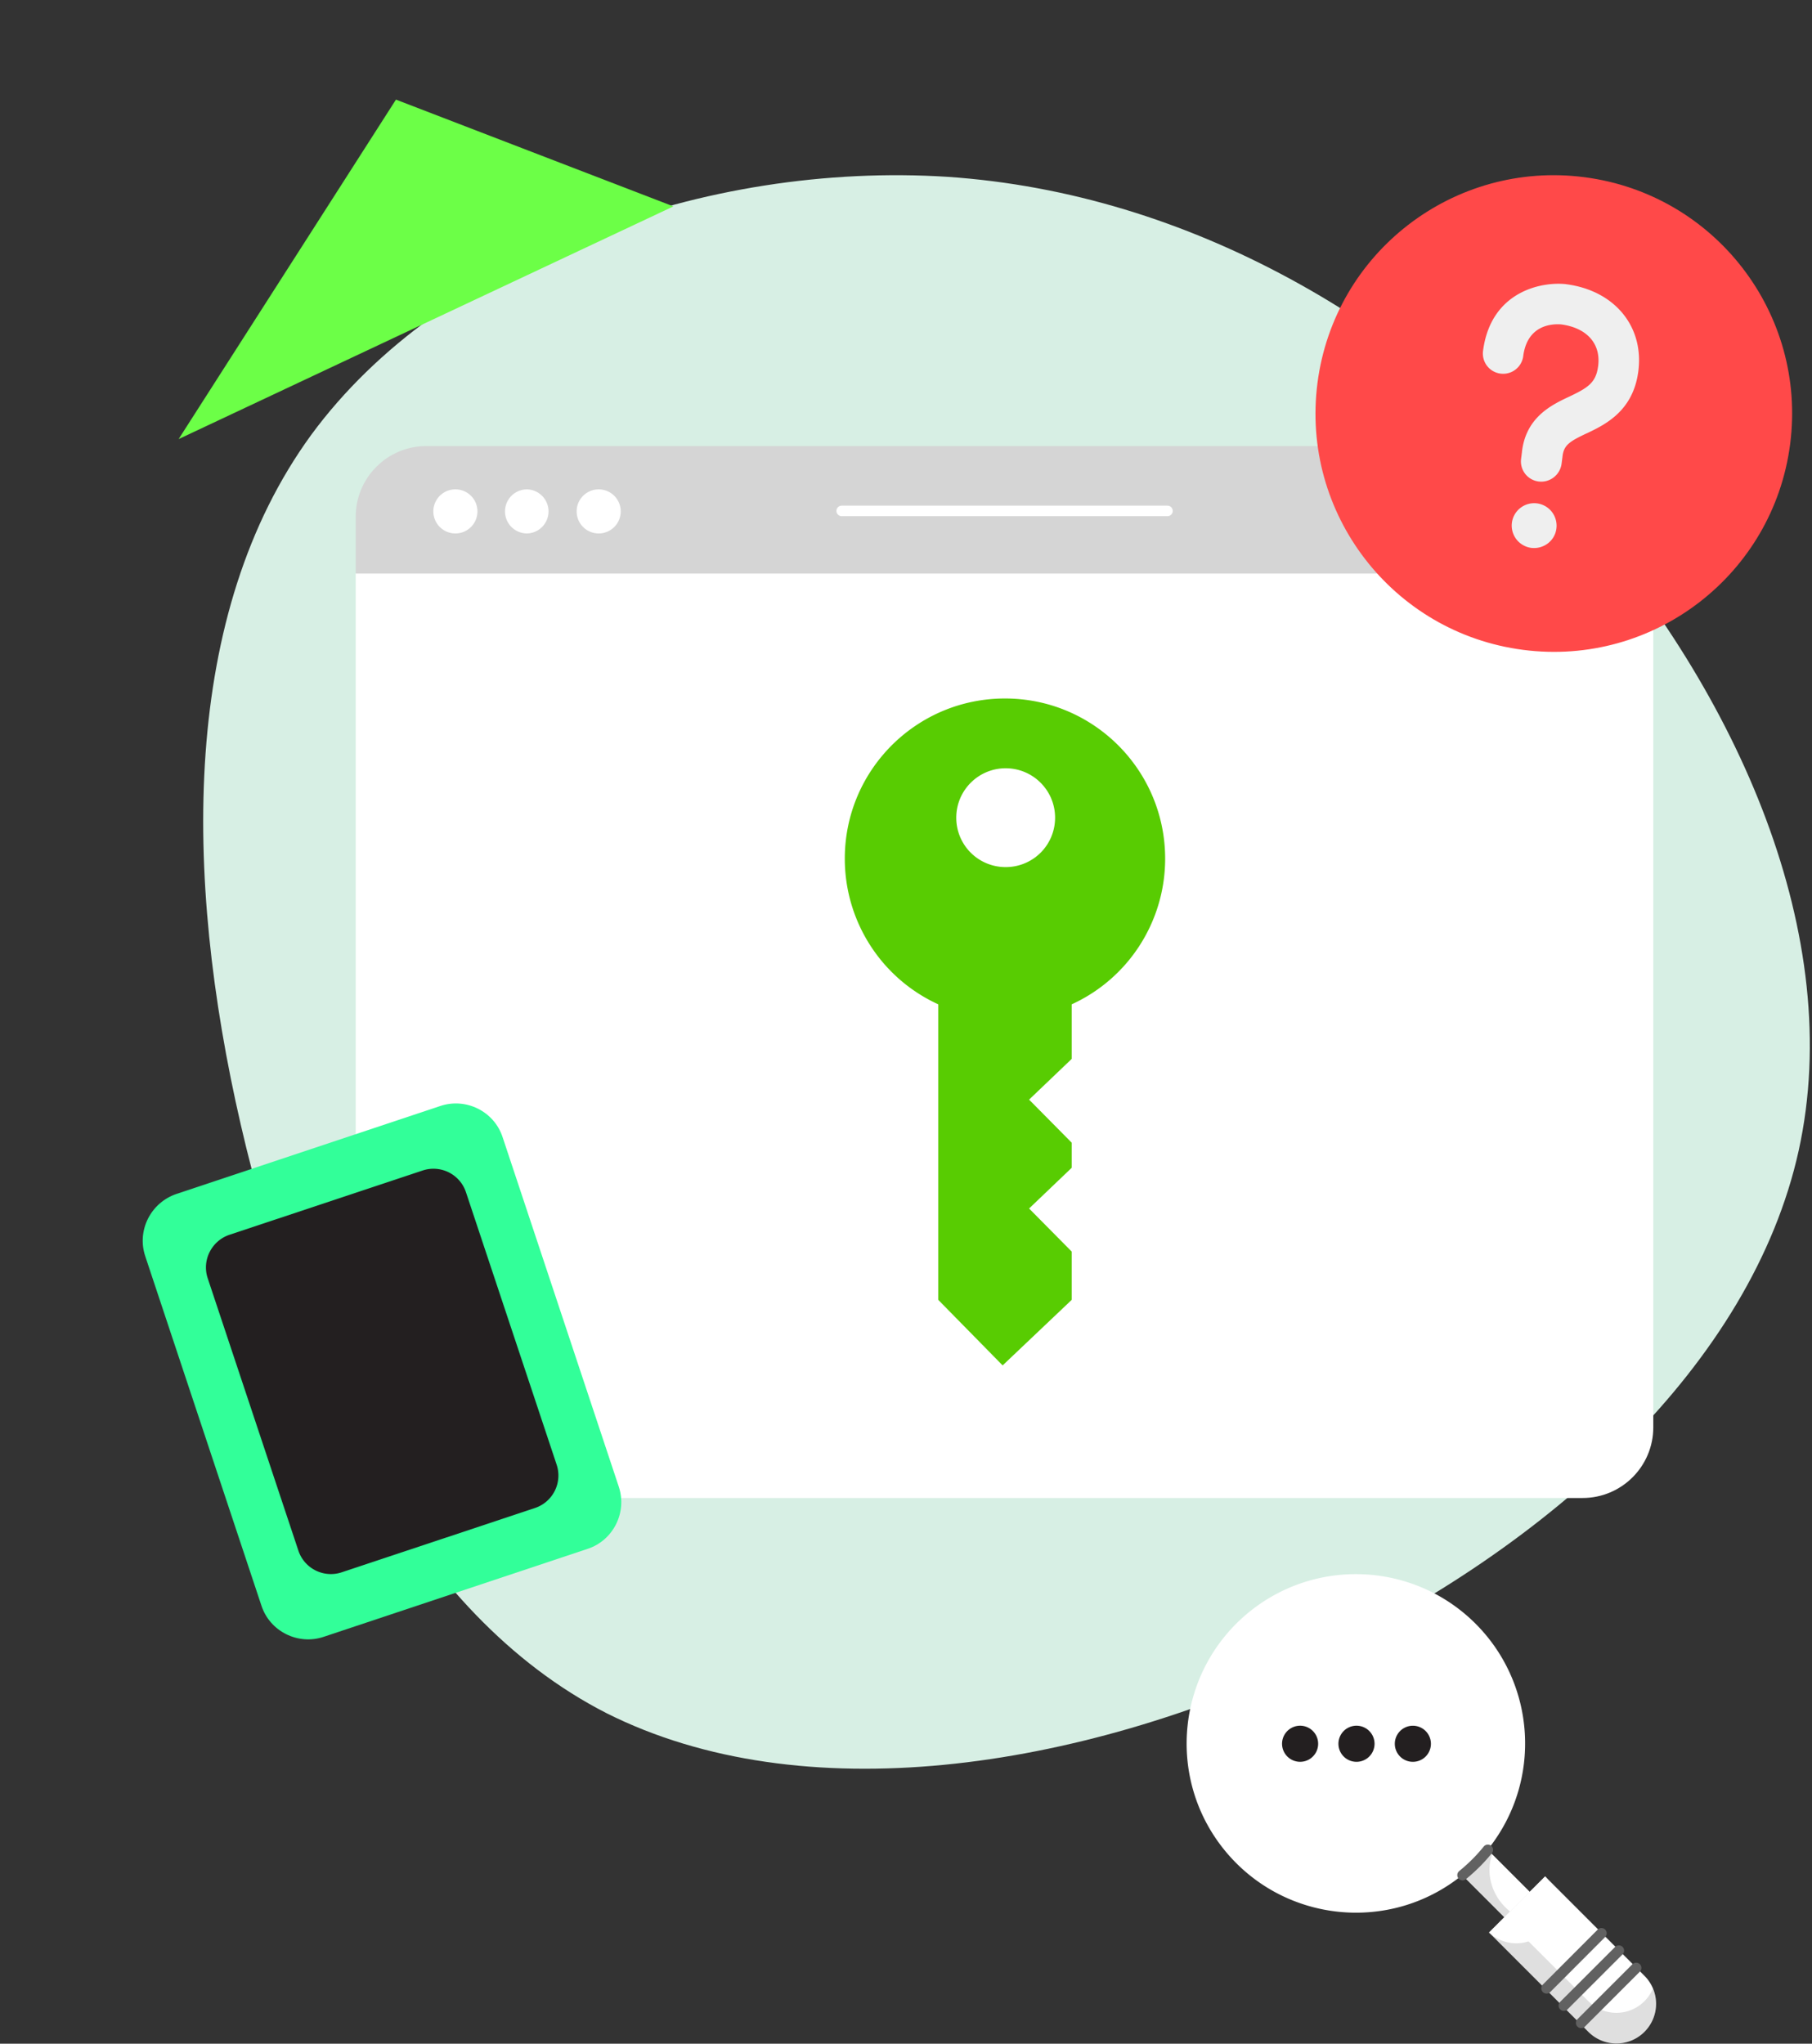 <svg xmlns="http://www.w3.org/2000/svg" fill="none" viewBox="0 0 352 397"><rect x="0" y="0" width="352" height="397" fill="#333333" stroke="none"/><path fill="#D7EFE4" d="M305.915 98.734c31.904 36.1 52.618 83.235 43.502 124.753-9.114 41.313-48.058 77.014-94.252 98.678-46.194 21.861-99.432 29.681-137.341 10.628-37.7-19.254-59.867-65.785-71.052-114.322-11.186-48.537-11.598-99.281 13.673-133.979 25.48-34.697 76.645-53.15 123.667-50.14 47.022 3.21 89.903 28.279 121.803 64.382Z"/><path fill="#6CFF47" d="m34.696 85.297 42.221-65.946 53.898 20.742-96.12 45.204Z"/><path fill="#fff" d="M82.835 91.05 307.434 92c7.587 0 9.665.796 9.665 8.383l4.07 11.042v165.832c0 7.586-6.148 13.735-13.735 13.735h-224.6c-7.585 0-13.734-6.149-13.734-13.735V111.424l3.702-11.042c0-7.587 2.447-9.332 10.033-9.332Z"/><path fill="#D5D5D5" d="M82.835 86.647h224.599c7.587 0 13.735 6.148 13.735 13.735v11.042H69.099v-11.042c0-7.587 6.15-13.735 13.736-13.735Z"/><path fill="#fff" d="M88.464 103.625a4.282 4.282 0 1 0 .001-8.567 4.282 4.282 0 0 0-.001 8.567ZM102.385 103.625a4.284 4.284 0 0 0 0-8.565 4.282 4.282 0 1 0 0 8.565ZM116.302 103.625a4.282 4.282 0 1 0-4.283-4.283 4.284 4.284 0 0 0 4.283 4.283Z"/><path stroke="#fff" stroke-linecap="round" stroke-linejoin="round" stroke-width="2.043" d="M163.504 99.248h63.292"/><path fill="#58CC02" d="M226.342 166.798c0-17.195-13.922-31.114-31.114-31.114-17.196 0-31.117 13.919-31.117 31.114 0 12.192 7.098 23.246 18.152 28.296v57.407l12.509 12.735 13.421-12.735v-9.373l-8.282-8.37 8.282-7.914v-4.867l-8.282-8.37 8.282-7.915v-10.598c11.05-5.05 18.149-16.104 18.149-28.296Zm-30.98-17.559c5.277 0 9.599 4.277 9.599 9.599a9.573 9.573 0 0 1-9.599 9.599 9.57 9.57 0 0 1-9.596-9.599c0-5.322 4.32-9.599 9.596-9.599Z"/><path fill="#32FF99" d="m34.286 231.925 51.233-17.075c5.011-1.692 10.49 1.047 12.122 6.063l22.55 67.84c1.692 5.011-1.047 10.491-6.063 12.125l-51.225 17.075c-5.011 1.693-10.49-1.047-12.121-6.062L28.223 244.05c-1.688-5.015 1.052-10.433 6.063-12.125Z"/><path fill="#231F20" d="m44.604 239.853 37.477-12.471a6.653 6.653 0 0 1 8.45 4.251l17.596 52.865a6.655 6.655 0 0 1-4.251 8.453l-37.473 12.47a6.655 6.655 0 0 1-8.454-4.251l-17.6-52.864c-1.167-3.5.756-7.287 4.255-8.453Z"/><path fill="#FF4949" d="M295.894 126.241c25.355 3.286 48.573-14.604 51.859-39.959 3.286-25.355-14.603-48.574-39.959-51.86-25.355-3.286-48.573 14.604-51.859 39.96-3.286 25.354 14.603 48.573 39.959 51.859Z"/><path fill="#EFEFEF" d="m304.228 55.206-.073-.013c-4.903-.51-14.578 1.533-16.059 12.974a3.93 3.93 0 0 0 3.397 4.41 3.932 3.932 0 0 0 4.409-3.397c.809-6.236 5.831-6.287 7.389-6.16 4.98.673 7.726 3.746 7.164 8.092-.417 3.193-1.89 4.176-5.665 5.96-3.376 1.583-8.483 4.017-9.156 10.917l-.145 1.132a3.93 3.93 0 0 0 3.397 4.41c2.137.276 4.124-1.214 4.456-3.367l.179-1.375c.221-2.294 1.311-3 4.661-4.588l.055-.017c3.588-1.707 9.019-4.325 10.024-12.059 1.132-8.738-4.631-15.702-14.033-16.919ZM298.583 97.783a4.369 4.369 0 0 0-4.882 3.762 4.373 4.373 0 0 0 3.763 4.883c2.409.285 4.597-1.38 4.882-3.763a4.365 4.365 0 0 0-3.763-4.882Z"/><path fill="#fff" d="m289.275 375.409 10.891-10.891 19.283 19.288a7.69 7.69 0 0 1 0 10.891 7.698 7.698 0 0 1-10.891 0l-19.283-19.288Z"/><path fill="#616161" d="M319.449 388.741a7.69 7.69 0 0 1-10.891 0l-16.294-16.295-2.989 2.973 19.283 19.283a7.69 7.69 0 0 0 10.891 0c2.288-2.288 2.825-5.629 1.65-8.433a7.67 7.67 0 0 1-1.65 2.472Z" opacity=".2"/><path fill="#fff" d="m288.683 359.007-4.944 4.944 8.499 8.5 4.945-4.945-8.5-8.499Z"/><path fill="#616161" d="M292.841 370.893c-3.177-2.845-4.25-7.136-2.968-10.706l-1.195-1.196-4.955 4.95 8.5 8.5 1.114-1.114c-.143-.143-.327-.291-.496-.434Z" opacity=".2"/><path fill="#fff" d="M286.221 314.995c12.254 11.841 13.45 31.063 2.763 44.328a31.395 31.395 0 0 1-1.915 2.161c-.93.971-1.941 1.9-2.993 2.748-14.109 11.427-34.817 9.22-46.244-4.888-11.427-14.109-9.22-34.822 4.888-46.249 12.914-10.436 31.558-9.608 43.501 1.9Z"/><path fill="#fff" d="M263.388 361.755c12.75 0 23.083-10.334 23.083-23.079 0-12.749-10.333-23.083-23.083-23.083-12.745 0-23.079 10.334-23.079 23.083 0 12.745 10.334 23.079 23.079 23.079ZM300.151 364.498a7.69 7.69 0 0 1-.271 10.87c-2.968 2.825-7.652 2.845-10.62.02l10.891-10.89Z"/><path fill="#231F20" d="M274.462 342.242a3.504 3.504 0 0 0 3.509-3.504 3.506 3.506 0 1 0-7.013 0 3.503 3.503 0 0 0 3.504 3.504ZM263.51 342.242a3.508 3.508 0 1 0 .004-7.016 3.508 3.508 0 0 0-.004 7.016ZM255.664 340.362a3.51 3.51 0 0 0-1.476-4.735 3.508 3.508 0 0 0-4.735 1.481 3.501 3.501 0 0 0 1.481 4.73 3.502 3.502 0 0 0 4.73-1.476Z"/><path stroke="#616161" stroke-linecap="round" stroke-linejoin="round" stroke-width="2.043" d="m300.432 386.238 10.665-10.686M303.793 389.599l10.686-10.681M307.159 392.96l10.681-10.681M289.025 359.344a32.943 32.943 0 0 1-1.915 2.166 35.295 35.295 0 0 1-2.994 2.743"/></svg>